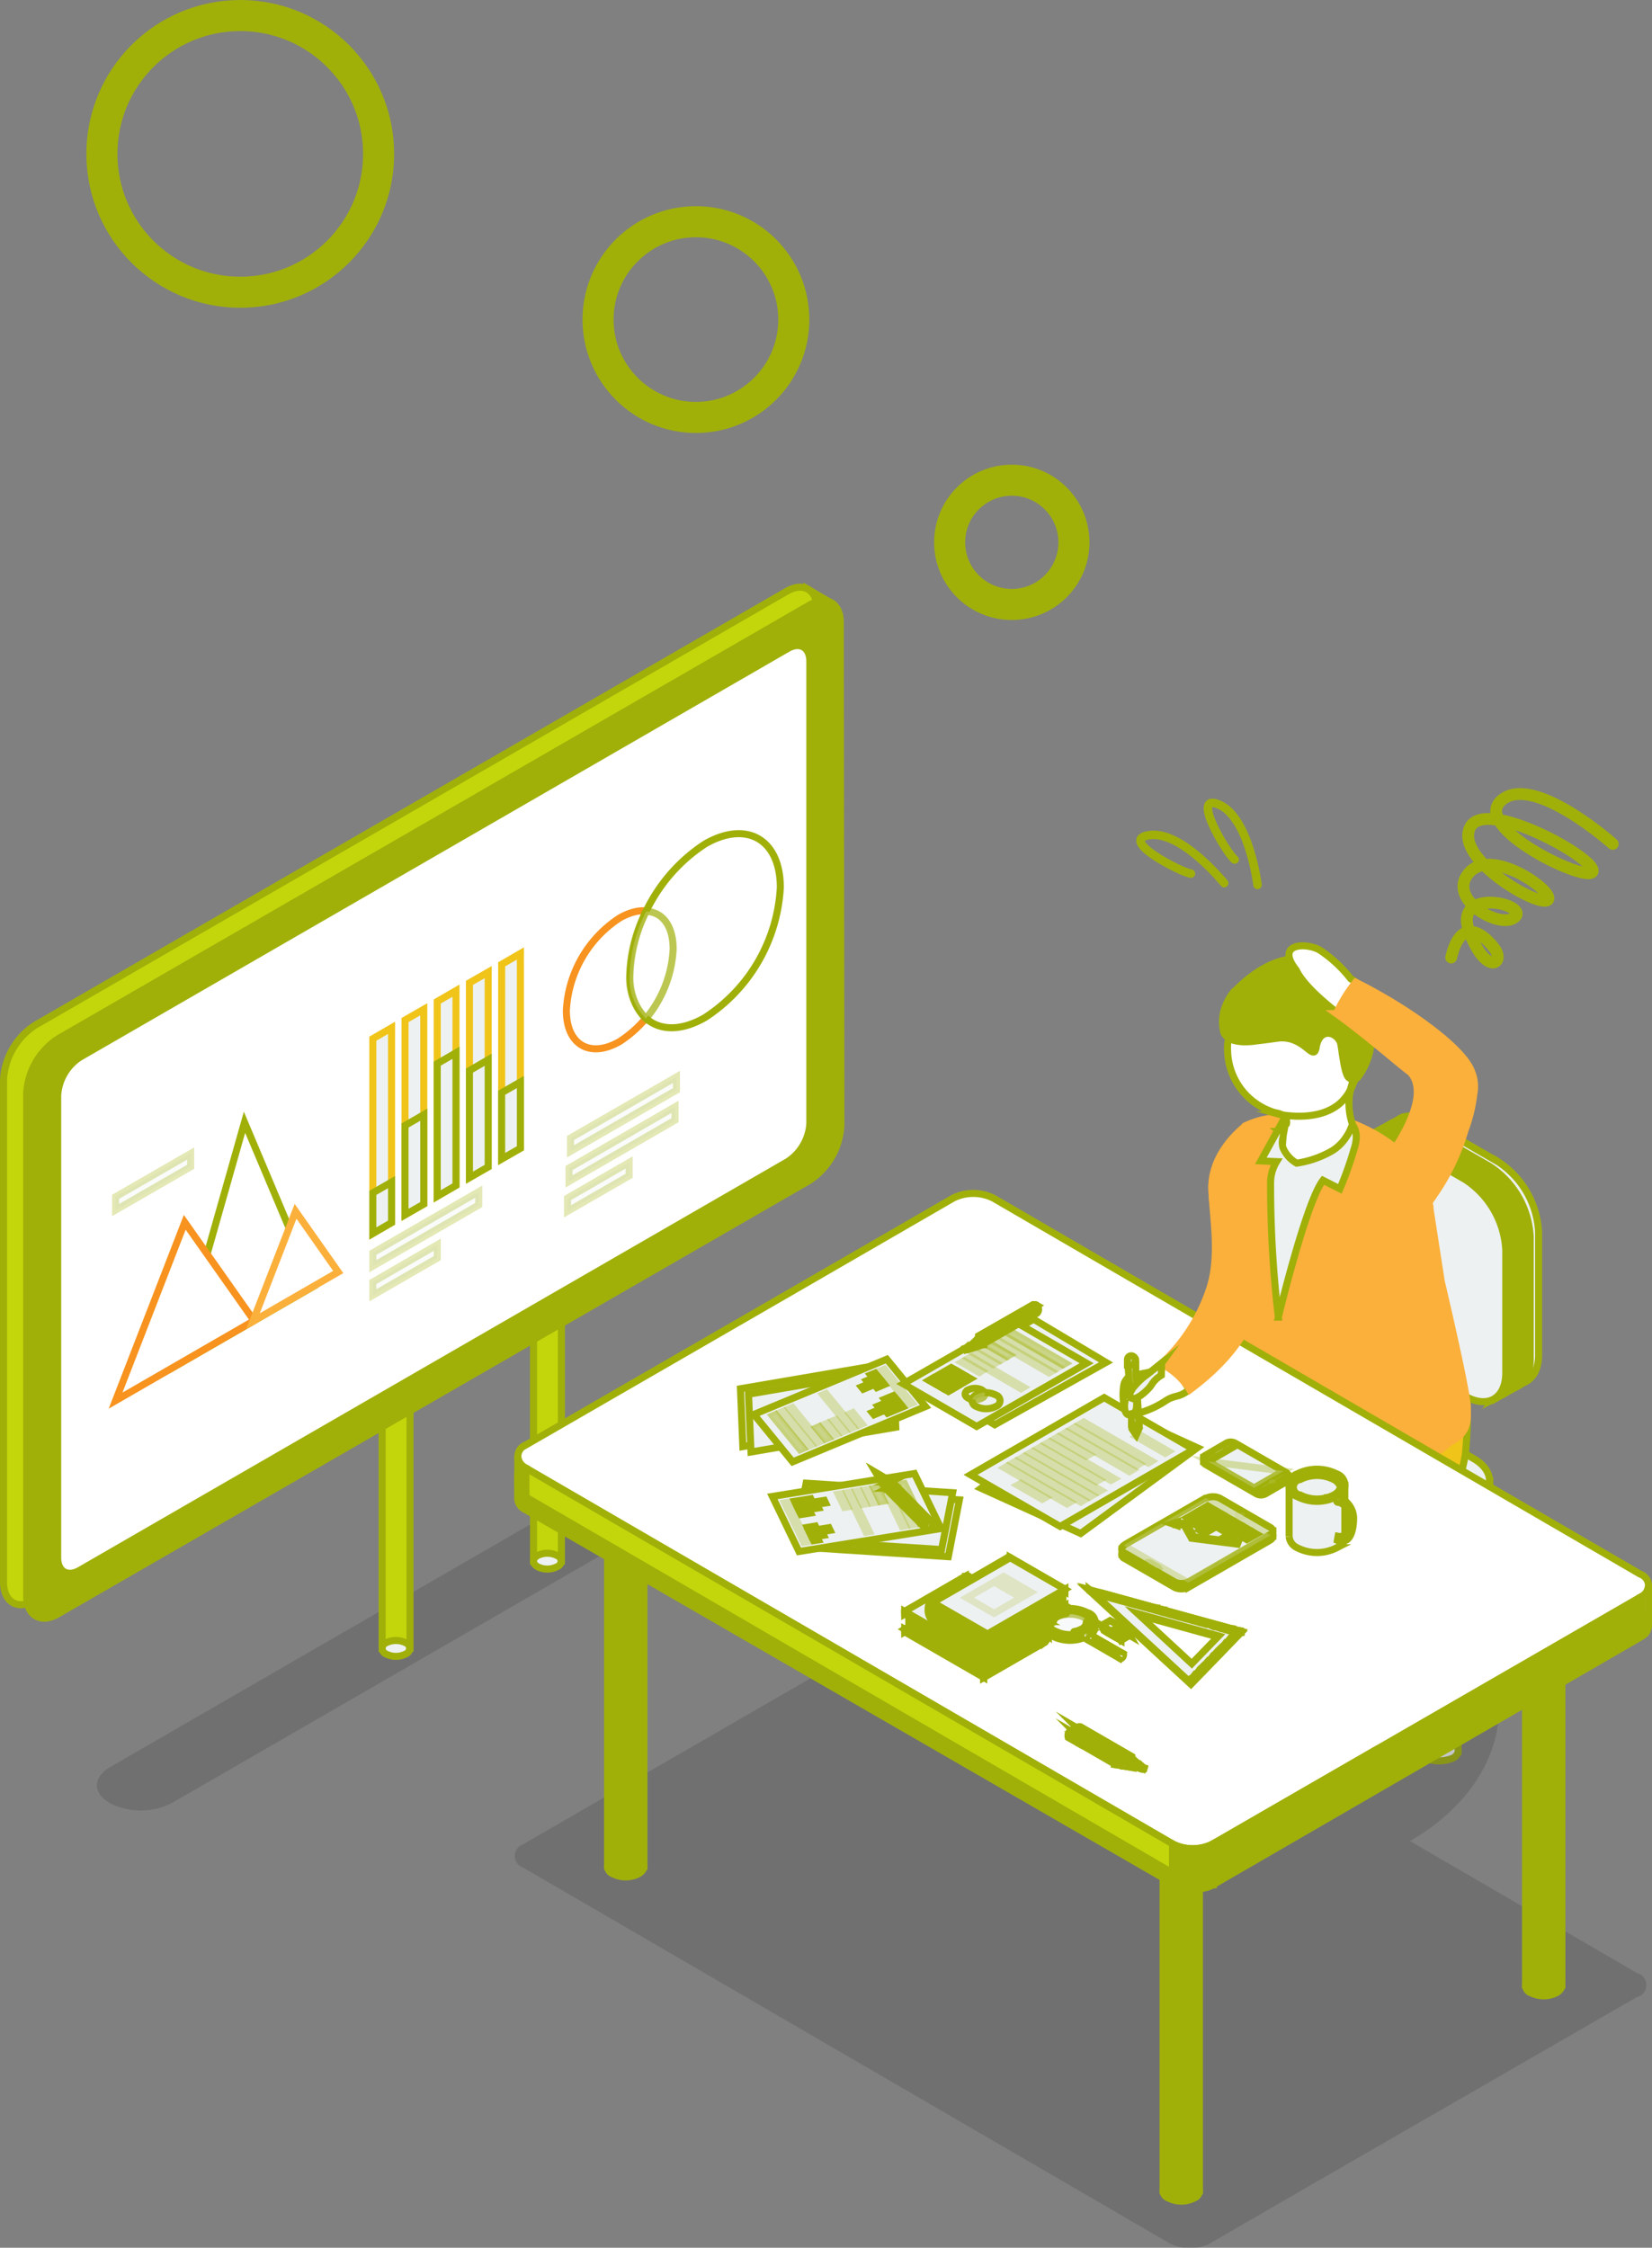 <svg xmlns="http://www.w3.org/2000/svg" viewBox="0 0 159.52 217.05"><rect x="0" y="0" width="159.52" height="217.05" fill="#808080" stroke="none"/><defs><style>.cls-1{fill:#414046;opacity:0.24;}.cls-14,.cls-15,.cls-16,.cls-17,.cls-19,.cls-2,.cls-6,.cls-7{fill:#edf1f2;}.cls-10,.cls-11,.cls-14,.cls-15,.cls-16,.cls-17,.cls-19,.cls-2,.cls-20,.cls-21,.cls-22,.cls-3,.cls-4,.cls-5,.cls-7{stroke:#a0b009;}.cls-10,.cls-11,.cls-12,.cls-14,.cls-15,.cls-16,.cls-17,.cls-19,.cls-2,.cls-20,.cls-21,.cls-22,.cls-3,.cls-4,.cls-5,.cls-6,.cls-7,.cls-8,.cls-9{stroke-miterlimit:10;}.cls-10,.cls-11,.cls-12,.cls-14,.cls-15,.cls-16,.cls-17,.cls-19,.cls-2,.cls-3,.cls-4,.cls-5,.cls-6,.cls-7,.cls-8,.cls-9{stroke-width:0.68px;}.cls-3{fill:#c3d60b;}.cls-4{fill:#a0b009;}.cls-10,.cls-5,.cls-8,.cls-9{fill:#fff;}.cls-6{stroke:#f0c419;}.cls-7{opacity:0.3;}.cls-8{stroke:#f7931e;}.cls-12,.cls-9{stroke:#fbb03b;}.cls-10,.cls-14{opacity:0.7;}.cls-11{fill:#f0c419;}.cls-12{fill:#fbb03b;}.cls-13{opacity:0.4;}.cls-15{opacity:0.34;}.cls-16{opacity:0.1;}.cls-17,.cls-18{opacity:0.2;}.cls-19{opacity:0.29;}.cls-20,.cls-21,.cls-22{fill:none;}.cls-20,.cls-21{stroke-linecap:round;}.cls-20{stroke-width:1.14px;}.cls-21{stroke-width:0.82px;}.cls-22{stroke-width:3px;}</style></defs><g id="レイヤー_2" data-name="レイヤー 2"><g id="ヘッダー"><path class="cls-1" d="M79.93,134.07a6.61,6.61,0,0,0-6,0L10.59,170.66c-1.64,1-1.64,2.49,0,3.45a6.61,6.61,0,0,0,6,0l63.37-36.59C81.58,136.57,81.58,135,79.93,134.07Z"/><polygon class="cls-2" points="78 56.9 80.1 58.13 78.29 59.24 78 56.9"/><rect class="cls-3" x="36.9" y="117.45" width="2.69" height="41.73"/><path class="cls-2" d="M39.17,158.63a.58.58,0,0,1,0,1.09,2.08,2.08,0,0,1-1.88,0,.58.58,0,0,1,0-1.09A2.14,2.14,0,0,1,39.17,158.63Z"/><rect class="cls-3" x="51.52" y="109.02" width="2.69" height="41.73"/><path class="cls-2" d="M53.79,150.21a.57.57,0,0,1,0,1.08,2.08,2.08,0,0,1-1.88,0c-.52-.3-.52-.79,0-1.08A2.08,2.08,0,0,1,53.79,150.21Z"/><path class="cls-3" d="M79,107.37a6.77,6.77,0,0,1-3,5.29L3.39,154.53c-1.68,1-3.05.17-3.05-1.77V104.28A6.74,6.74,0,0,1,3.39,99L75.91,57.13c1.68-1,3-.18,3,1.76Z"/><path class="cls-2" d="M76,107.16a4.73,4.73,0,0,1-2.14,3.7L5.47,150.33c-1.17.68-2.14.12-2.14-1.24v-44.6a4.77,4.77,0,0,1,2.14-3.7L73.83,61.33C75,60.65,76,61.2,76,62.56Z"/><path class="cls-4" d="M81.2,108.68A6.78,6.78,0,0,1,78.14,114L5.62,155.83c-1.67,1-3.05.18-3.05-1.76V105.59a6.77,6.77,0,0,1,3.05-5.29L78.14,58.44c1.68-1,3.06-.18,3,1.76Z"/><path class="cls-5" d="M78.2,108.47a4.74,4.74,0,0,1-2.14,3.7L7.7,151.63c-1.17.68-2.13.13-2.13-1.23V105.8a4.74,4.74,0,0,1,2.13-3.7L76.06,62.63c1.18-.68,2.14-.12,2.14,1.24Z"/><polygon class="cls-6" points="36 119.11 37.81 118.06 37.81 99.25 36 100.3 36 119.11"/><polygon class="cls-2" points="36 119.11 37.81 118.06 37.81 114.15 36 115.19 36 119.11"/><polygon class="cls-6" points="39.11 117.31 40.92 116.27 40.92 97.46 39.11 98.5 39.11 117.31"/><polygon class="cls-2" points="39.11 117.31 40.92 116.27 40.92 107.64 39.11 108.68 39.11 117.31"/><polygon class="cls-6" points="42.22 115.52 44.03 114.47 44.03 95.66 42.22 96.71 42.22 115.52"/><polygon class="cls-2" points="42.22 115.52 44.03 114.47 44.03 101.66 42.22 102.71 42.22 115.52"/><polygon class="cls-6" points="45.33 113.72 47.14 112.68 47.14 93.87 45.33 94.91 45.33 113.72"/><polygon class="cls-2" points="45.33 113.72 47.14 112.68 47.14 102.33 45.33 103.38 45.33 113.72"/><polygon class="cls-6" points="48.44 111.92 50.25 110.88 50.25 92.07 48.44 93.12 48.44 111.92"/><polygon class="cls-2" points="48.44 111.92 50.25 110.88 50.25 104.48 48.44 105.52 48.44 111.92"/><polygon class="cls-7" points="46.23 116.36 36 122.27 36 120.98 46.23 115.07 46.23 116.36"/><polygon class="cls-7" points="42.22 121.49 36 125.08 36 123.8 42.22 120.2 42.22 121.49"/><polygon class="cls-7" points="18.41 112.67 11.16 116.85 11.16 115.57 18.41 111.39 18.41 112.67"/><polygon class="cls-5" points="16.93 131.92 23.61 108.37 30.29 124.21 16.93 131.92"/><polygon class="cls-8" points="11.16 135.25 17.84 118.03 24.53 127.53 11.16 135.25"/><polygon class="cls-9" points="24.42 127.59 28.54 116.97 32.66 122.83 24.42 127.59"/><polygon class="cls-7" points="65.32 105.27 55.09 111.18 55.09 109.89 65.32 103.99 65.32 105.27"/><polygon class="cls-7" points="65.18 108.17 54.95 114.08 54.95 112.79 65.18 106.88 65.18 108.17"/><polygon class="cls-7" points="60.75 113.54 54.8 116.97 54.8 115.69 60.75 112.25 60.75 113.54"/><path class="cls-8" d="M65,91.65a11.38,11.38,0,0,1-5.16,8.92c-2.85,1.65-5.16.32-5.15-3a11.35,11.35,0,0,1,5.15-8.93C62.72,87,65,88.36,65,91.65Z"/><path class="cls-5" d="M75.35,85.69a16,16,0,0,1-7.26,12.56c-4,2.32-7.25.44-7.25-4.18a16.05,16.05,0,0,1,7.25-12.58C72.1,79.18,75.35,81.06,75.35,85.69Z"/><path class="cls-10" d="M65,91.65a11.33,11.33,0,0,1-2.63,6.71,5.55,5.55,0,0,1-1.56-4.29A14.15,14.15,0,0,1,62.4,88C64,88.08,65,89.42,65,91.65Z"/><rect class="cls-2" x="137.26" y="130.69" width="3.06" height="11.15"/><path class="cls-2" d="M139.9,141.22a.67.67,0,0,1,0,1.26,2.46,2.46,0,0,1-2.18,0c-.61-.35-.61-.92,0-1.26A2.39,2.39,0,0,1,139.9,141.22Z"/><polygon class="cls-2" points="113.85 161.87 115.07 162.52 115.82 161.53 114.06 160.41 113.85 161.87"/><path class="cls-2" d="M116.39,159.16a3.29,3.29,0,0,1-1.5,2.59c-.83.48-1.5.09-1.5-.86a3.31,3.31,0,0,1,1.5-2.6C115.72,157.81,116.39,158.2,116.39,159.16Z"/><polygon class="cls-2" points="116.01 158.22 117.06 158.78 116.06 159.5 116.01 158.22"/><path class="cls-2" d="M117.57,159.78a3.34,3.34,0,0,1-1.5,2.6c-.83.48-1.5.09-1.5-.87a3.34,3.34,0,0,1,1.49-2.6C116.89,158.44,117.57,158.82,117.57,159.78Z"/><polygon class="cls-2" points="133.16 161.76 131.95 162.41 131.2 161.42 132.96 160.3 133.16 161.76"/><path class="cls-2" d="M130.63,159.05a3.31,3.31,0,0,0,1.5,2.6c.82.48,1.5.09,1.5-.87a3.34,3.34,0,0,0-1.5-2.6C131.3,157.71,130.63,158.09,130.63,159.05Z"/><polygon class="cls-2" points="131.01 158.12 129.96 158.67 130.95 159.39 131.01 158.12"/><path class="cls-2" d="M129.45,159.67a3.31,3.31,0,0,0,1.5,2.6c.83.48,1.5.09,1.5-.87a3.31,3.31,0,0,0-1.5-2.59C130.12,158.33,129.45,158.72,129.45,159.67Z"/><polygon class="cls-2" points="123.15 161.58 121.85 162.27 121.06 161.21 122.94 160.02 123.15 161.58"/><path class="cls-2" d="M120.44,158.68a3.56,3.56,0,0,0,1.6,2.78c.89.51,1.61.09,1.61-.93a3.53,3.53,0,0,0-1.61-2.77C121.16,157.24,120.44,157.66,120.44,158.68Z"/><polygon class="cls-2" points="120.85 157.68 119.72 158.28 120.79 159.04 120.85 157.68"/><path class="cls-2" d="M119.19,159.35a3.54,3.54,0,0,0,1.6,2.77c.89.51,1.6.1,1.6-.92a3.54,3.54,0,0,0-1.6-2.78C119.91,157.91,119.19,158.32,119.19,159.35Z"/><polygon class="cls-2" points="136.84 161.58 138.15 162.27 138.94 161.21 137.06 160.02 136.84 161.58"/><path class="cls-2" d="M139.56,158.68a3.55,3.55,0,0,1-1.61,2.78c-.88.51-1.6.09-1.6-.93a3.54,3.54,0,0,1,1.6-2.77C138.84,157.24,139.56,157.66,139.56,158.68Z"/><polygon class="cls-2" points="139.15 157.68 140.27 158.28 139.21 159.04 139.15 157.68"/><path class="cls-2" d="M140.81,159.35a3.54,3.54,0,0,1-1.6,2.77c-.89.51-1.6.1-1.61-.92a3.55,3.55,0,0,1,1.61-2.78C140.09,157.91,140.81,158.32,140.81,159.35Z"/><rect class="cls-2" x="140.39" y="167.63" width="0.41" height="1.5"/><rect class="cls-2" x="119.19" y="167.63" width="0.74" height="1.38"/><rect class="cls-2" x="139.98" y="157.2" width="0.82" height="1.27"/><rect class="cls-2" x="119.19" y="157.34" width="0.94" height="1.13"/><path class="cls-2" d="M140.32,157.84c.77.44.61,1.27-.36,1.83l-17.12,9.88a3.56,3.56,0,0,1-3.17.21c-.77-.44-.6-1.27.37-1.83l17.12-9.88A3.54,3.54,0,0,1,140.32,157.84Z"/><path class="cls-2" d="M140.32,169.76a3.54,3.54,0,0,1-3.16-.21L120,159.67c-1-.56-1.14-1.39-.37-1.83a3.56,3.56,0,0,1,3.17.21L140,167.93C140.93,168.49,141.09,169.32,140.32,169.76Z"/><path class="cls-2" d="M140.32,156.48c.77.45.61,1.27-.36,1.83l-17.12,9.89a3.58,3.58,0,0,1-3.17.2c-.77-.44-.6-1.26.37-1.82l17.12-9.89A3.57,3.57,0,0,1,140.32,156.48Z"/><path class="cls-2" d="M140.32,168.4a3.56,3.56,0,0,1-3.16-.2L120,158.31c-1-.56-1.14-1.38-.37-1.83a3.59,3.59,0,0,1,3.17.21L140,166.58C140.93,167.14,141.09,168,140.32,168.4Z"/><rect class="cls-2" x="127.93" y="148.64" width="3.8" height="13.86"/><path class="cls-2" d="M131.2,161.72a.82.82,0,0,1,0,1.56,3,3,0,0,1-2.71,0,.82.82,0,0,1,0-1.56A3,3,0,0,1,131.2,161.72Z"/><rect class="cls-2" x="141.65" y="144.06" width="2.2" height="2.92"/><rect class="cls-2" x="115.72" y="144.06" width="1.89" height="2.92"/><path class="cls-2" d="M142.33,145.1c2,1.17,2,3.09,0,4.26l-8.86,5.11a8.11,8.11,0,0,1-7.37,0l-8.86-5.11c-2-1.17-2-3.09,0-4.26l8.85-5.11a8.2,8.2,0,0,1,7.38,0Z"/><path class="cls-2" d="M142.33,141.93c2,1.17,2,3.09,0,4.26l-8.86,5.11a8.18,8.18,0,0,1-7.37,0l-8.86-5.11c-2-1.17-2-3.09,0-4.26l8.85-5.11a8.2,8.2,0,0,1,7.38,0Z"/><rect class="cls-2" x="141.65" y="143" width="2.2" height="2.92"/><rect class="cls-2" x="115.72" y="143" width="1.89" height="2.92"/><path class="cls-2" d="M142.33,144c2,1.17,2,3.09,0,4.26l-8.86,5.11a8.18,8.18,0,0,1-7.37,0l-8.86-5.11c-2-1.17-2-3.09,0-4.26l8.85-5.11a8.2,8.2,0,0,1,7.38,0Z"/><path class="cls-2" d="M142.33,140.87c2,1.17,2,3.08,0,4.26l-8.86,5.11a8.18,8.18,0,0,1-7.37,0l-8.86-5.11c-2-1.18-2-3.09,0-4.26l8.85-5.12a8.2,8.2,0,0,1,7.38,0Z"/><polygon class="cls-2" points="145.16 134.63 147.31 133.42 146.84 132.22 145.16 134.63"/><path class="cls-2" d="M132.94,109.28l2.43-1.36,2.4,2.14Z"/><path class="cls-2" d="M148.57,130.83c0,2.49-1.76,3.51-3.92,2.27l-6.73-3.89a8.71,8.71,0,0,1-3.92-6.79V110.55c0-2.49,1.77-3.5,3.92-2.26l6.73,3.89a8.66,8.66,0,0,1,3.92,6.78Z"/><path class="cls-2" d="M146.35,132.09c0,2.48-1.76,3.5-3.91,2.26l-6.74-3.89a8.69,8.69,0,0,1-3.91-6.78V111.8c0-2.48,1.76-3.5,3.91-2.26l6.74,3.89a8.68,8.68,0,0,1,3.91,6.78Z"/><polygon class="cls-2" points="144.21 135.1 146.53 133.86 145.89 132.69 144.21 135.1"/><path class="cls-2" d="M132,109.75l2.46-1.32,2.38,2.1Z"/><path class="cls-4" d="M147.76,131.29c0,2.49-1.76,3.51-3.92,2.27l-6.73-3.89a8.71,8.71,0,0,1-3.92-6.79V111c0-2.49,1.77-3.5,3.92-2.26l6.73,3.89a8.66,8.66,0,0,1,3.92,6.78Z"/><path class="cls-2" d="M145.4,132.56c0,2.49-1.76,3.5-3.92,2.26l-6.73-3.89a8.69,8.69,0,0,1-3.92-6.78V112.28c0-2.49,1.77-3.51,3.92-2.27l6.73,3.89a8.68,8.68,0,0,1,3.92,6.78Z"/><path class="cls-2" d="M104.78,152c-.84.16-.34-.12-.45,1.92a3.87,3.87,0,0,1-1.11,2c-.48.57-2.67,2.39-2.67,2.39s-1.48,2,1.18,1.86,4.72-.86,6.43-3.52a6.77,6.77,0,0,0,.11-4A5,5,0,0,0,104.78,152Z"/><path class="cls-2" d="M113.26,157c-.73.23-.74.67-.93,3a6.49,6.49,0,0,1-1,1.51c-.56.63-3.15,2.68-3.15,2.68s-1.76,2.28,1.32,2.17,5.36-.86,7.52-3.54a8.89,8.89,0,0,0,.24-4.92A5.73,5.73,0,0,0,113.26,157Z"/><path class="cls-2" d="M137.46,135.4c-.2.07,2.16,3.44,1.95,3.5-7,1.76-20.75,7.8-20.75,7.8a6.06,6.06,0,0,0-1.86,2.22s-2.4,13-2.82,15c-.2,1.28-2.7,1.44-2.7,1.44s-2-.24-2-1.54c-.11-2.39,1.34-17.67,1.34-17.67a10.09,10.09,0,0,1,3.55-6.28s7.76-6.46,14.23-9.09c4-1.6,7.45-1.2,8.37,1.35A6.7,6.7,0,0,0,137.46,135.4Z"/><path class="cls-11" d="M141.49,140.48a13.47,13.47,0,0,1-.35,1.57,9,9,0,0,1-4.37,5.72,88.69,88.69,0,0,1-8.34,4.42A3.18,3.18,0,0,0,126,154.8s-2,11.91-2.4,13.89c0,1.47-2.73,1.72-2.73,1.72s-2.64.17-2.74-2.22,1.57-16.37,1.57-16.37a6.88,6.88,0,0,1,.5-2.12,10,10,0,0,1,3.62-4.19s8.34-7,15.34-8.81c.21,0,.42,2,.61,1.92.95-.3,1.55-2,1.92-2.42A36.34,36.34,0,0,1,141.49,140.48Z"/><path class="cls-12" d="M139.17,123.74s2.51,10.61,2.52,12.18c0,1.06.22,2.41-1.68,3.34a15.1,15.1,0,0,1-3.82,2.43c-6.45,1.8-8,0-10.64-.84-2-.9-4.69-3.36-4.87-5.45-1.08-4.24-1.64-15.82-1.59-16.76a11.79,11.79,0,0,0-1.3-.84c-.77-.34-.77-3.1-.77-3.1,0-.3-.19-3.14,3.26-6a8.52,8.52,0,0,1,5.14-.67c3.12,1,3.93,0,3.93,0,3.75,1.19,6.89,3.42,7.88,6.06,1,2.39.85,2.61.85,2.61Z"/><path class="cls-5" d="M118.54,101.49a6.4,6.4,0,0,0,4.38,5.89,2.83,2.83,0,0,0,.44.11,2,2,0,0,1,.25.08h0a.73.73,0,0,1,.47,1v0l0,.09c-.24.71-.44.63-.48.6h0a.08.08,0,0,0,0,0,1.52,1.52,0,0,0-.16.32v0c-.18.92-.49,3.11,1.47,3.91a4.65,4.65,0,0,0,2.68-.32l.14-.06c1.58-.72,2.7-2.1,2.71-3a8,8,0,0,0,0-1.12,2.16,2.16,0,0,0-.1-.56c-.06-.33-.17-.68-.27-1h0a2.75,2.75,0,0,1,0-.41s0,0,0-.07a5.74,5.74,0,0,1,.34-1.68c0-.07,0-.13.07-.2s.08-.17.11-.25a3,3,0,0,1,.16-.36.93.93,0,0,1,.05-.1.36.36,0,0,1,0-.09.3.3,0,0,1,0-.08h0a.59.59,0,0,1,0-.08,3.57,3.57,0,0,0,.48-1.56c-.16-1.79-2.62-11.8-10.07-5.35,0,0-.06,0-.06,0a5.07,5.07,0,0,0-2.59,3.48A4.51,4.51,0,0,0,118.54,101.49Z"/><path class="cls-4" d="M132.33,99c-.12-.63-.17-1-.27-1.33-1.17-3.63-6.63-8.56-13.07-1.7a5.09,5.09,0,0,0-.75,1.47h0a4,4,0,0,0-.07,2.22,1.05,1.05,0,0,0,.2.34c.47.58,1.65.71,2.91.52,0,0,1-.11,2.15-.28h0c2.61-.27,3.45,2.51,3.68.78.42-2,2.19-1.23,2.37-.15s.38,3.12.86,3.25h0l.08.06h0l.09,0,.12,0a1,1,0,0,0,.24,0,.77.77,0,0,0,.24-.14A6.51,6.51,0,0,0,132.33,99Z"/><path class="cls-5" d="M130.36,109a.72.72,0,0,0,.33-.18,6.16,6.16,0,0,1-.05-4.4.93.93,0,0,1,.05-.1l0,0,0,0a.74.74,0,0,1,0,.14h0c0,.14-.08.26-.13.39s-.07.16-.11.25a4.19,4.19,0,0,1-1.19,1.55h0c-2.09,1.68-5.36,1-5.55,1a.73.73,0,0,1,.47,1v0"/><path class="cls-1" d="M158.08,190.53l-21.93-12.75c5.23-3,8.62-7.7,8.62-13,0-9-9.6-16.28-21.45-16.28-9,0-16.79,4.26-19.93,10.28l-7.76-4.5a4.3,4.3,0,0,0-3.89,0l-14.23,8.22h0l-27,15.59a1.19,1.19,0,0,0,0,2.25l62.44,36.29a4.3,4.3,0,0,0,3.89,0l10-5.79h0l31.23-18A1.19,1.19,0,0,0,158.08,190.53Z"/><path class="cls-4" d="M61.66,138.33c.69.39.69,1,0,1.43a2.77,2.77,0,0,1-2.48,0,.76.76,0,0,1,0-1.43A2.71,2.71,0,0,1,61.66,138.33Z"/><path class="cls-4" d="M61.66,179.51c.69.4.69,1,0,1.43a2.71,2.71,0,0,1-2.48,0,.76.76,0,0,1,0-1.43A2.71,2.71,0,0,1,61.66,179.51Z"/><rect class="cls-4" x="58.67" y="139.04" width="3.51" height="41.18"/><path class="cls-4" d="M115.31,169.64a.76.76,0,0,1,0,1.43,2.77,2.77,0,0,1-2.48,0c-.69-.4-.69-1,0-1.43A2.71,2.71,0,0,1,115.31,169.64Z"/><path class="cls-4" d="M115.31,210.82a.76.76,0,0,1,0,1.43,2.71,2.71,0,0,1-2.48,0,.75.75,0,0,1,0-1.43A2.71,2.71,0,0,1,115.31,210.82Z"/><rect class="cls-4" x="112.31" y="170.35" width="3.51" height="41.18"/><path class="cls-4" d="M150.3,191c.69.39.69,1,0,1.43a2.77,2.77,0,0,1-2.48,0,.76.76,0,0,1,0-1.43A2.71,2.71,0,0,1,150.3,191Z"/><rect class="cls-4" x="147.31" y="150.5" width="3.51" height="41.18"/><path class="cls-4" d="M159.18,157a1.22,1.22,0,0,1-.52.94l-.29.17L117.12,182a3,3,0,0,1-.52.23l-1.35-.78,1.87-1.08,41.25-23.82.81-.47Z"/><path class="cls-4" d="M115.25,181.4l-1.34.77a4.12,4.12,0,0,1-.64-.28h0L50.79,145.81l-.18-.1a1.27,1.27,0,0,1-.62-1v-1.51l.79,1,62.46,36.06Z"/><path class="cls-4" d="M117.12,182a3,3,0,0,1-.52.23,4.49,4.49,0,0,1-2.69,0,4.12,4.12,0,0,1-.64-.28h0l0-1.64,0-1.1a4.3,4.3,0,0,0,3.89,0V182Z"/><path class="cls-5" d="M158.37,152,95.93,115.7a4.38,4.38,0,0,0-3.9,0L77.8,123.93h0l-27,15.59a1.2,1.2,0,0,0,0,2.26l62.44,36.28a4.3,4.3,0,0,0,3.89,0l10-5.78h0l31.22-18A1.2,1.2,0,0,0,158.37,152Z"/><path class="cls-4" d="M50,140.65c0,.93,0,1.87,0,2.8a1.37,1.37,0,0,0,.8,1.12v-2.8A1.4,1.4,0,0,1,50,140.65Z"/><path class="cls-2" d="M159.18,155.92c0-.94,0-1.87,0-2.8a1.37,1.37,0,0,1-.81,1.13v2.8A1.37,1.37,0,0,0,159.18,155.92Z"/><polygon class="cls-3" points="50.78 141.77 50.79 144.57 113.23 180.86 113.22 178.05 50.78 141.77"/><polygon class="cls-4" points="158.54 156.96 158.53 154.15 132.82 169 132.81 168.99 117.11 178.05 117.12 180.86 129.24 173.86 129.25 173.87 158.54 156.96"/><path class="cls-4" d="M113.22,178.05v2.81a4.3,4.3,0,0,0,3.89,0v-2.81A4.3,4.3,0,0,1,113.22,178.05Z"/><polygon class="cls-2" points="105.22 153.51 105.23 153.63 105.39 153.73 105.46 153.7 105.22 153.51"/><rect class="cls-2" x="119.68" y="157.54" width="0.15" height="0.12" transform="translate(-19.14 16.58) rotate(-7.33)"/><path class="cls-2" d="M115,162.64l4.84-5-14.6-4Zm2.68-4.55-2.6,2.68-5.24-4.84Z"/><path class="cls-2" d="M115,162.52l4.85-5-14.6-4Zm2.68-4.55-2.6,2.68-5.23-4.84Z"/><polygon class="cls-2" points="114.98 162.14 115.27 162.22 115.22 162.27 114.94 162.19 114.98 162.14"/><polygon class="cls-2" points="115.3 161.95 115.48 162 115.44 162.05 115.25 161.99 115.3 161.95"/><polygon class="cls-2" points="115.41 161.7 115.7 161.78 115.65 161.82 115.37 161.75 115.41 161.7"/><polygon class="cls-2" points="115.41 161.7 115.7 161.78 115.65 161.82 115.37 161.75 115.41 161.7"/><polygon class="cls-2" points="115.72 161.51 115.91 161.56 115.87 161.61 115.68 161.55 115.72 161.51"/><polygon class="cls-2" points="115.84 161.26 116.12 161.34 116.08 161.39 115.8 161.31 115.84 161.26"/><polygon class="cls-2" points="115.84 161.26 116.12 161.34 116.08 161.39 115.8 161.31 115.84 161.26"/><polygon class="cls-2" points="116.15 161.07 116.34 161.12 116.29 161.16 116.11 161.11 116.15 161.07"/><polygon class="cls-2" points="116.27 160.82 116.55 160.9 116.51 160.94 116.22 160.87 116.27 160.82"/><polygon class="cls-2" points="116.27 160.82 116.55 160.9 116.51 160.94 116.22 160.87 116.27 160.82"/><polygon class="cls-2" points="116.58 160.63 116.77 160.68 116.72 160.72 116.53 160.67 116.58 160.63"/><polygon class="cls-2" points="116.69 160.38 116.98 160.46 116.94 160.5 116.65 160.43 116.69 160.38"/><polygon class="cls-2" points="116.69 160.38 116.98 160.46 116.94 160.5 116.65 160.43 116.69 160.38"/><polygon class="cls-2" points="117.01 160.19 117.19 160.24 117.15 160.28 116.96 160.23 117.01 160.19"/><polygon class="cls-2" points="117.12 159.94 117.41 160.02 117.36 160.06 117.08 159.99 117.12 159.94"/><polygon class="cls-2" points="117.12 159.94 117.41 160.02 117.36 160.06 117.08 159.99 117.12 159.94"/><polygon class="cls-2" points="117.43 159.75 117.62 159.8 117.58 159.84 117.39 159.79 117.43 159.75"/><polygon class="cls-2" points="117.55 159.5 117.83 159.58 117.79 159.63 117.5 159.55 117.55 159.5"/><polygon class="cls-2" points="117.55 159.5 117.83 159.58 117.79 159.63 117.5 159.55 117.55 159.5"/><polygon class="cls-2" points="117.86 159.31 118.05 159.36 118 159.41 117.82 159.35 117.86 159.31"/><polygon class="cls-2" points="117.98 159.06 118.26 159.14 118.22 159.19 117.93 159.11 117.98 159.06"/><polygon class="cls-2" points="117.98 159.06 118.26 159.14 118.22 159.19 117.93 159.11 117.98 159.06"/><polygon class="cls-2" points="118.29 158.87 118.47 158.92 118.43 158.97 118.24 158.91 118.29 158.87"/><polygon class="cls-2" points="118.4 158.62 118.69 158.7 118.64 158.75 118.36 158.67 118.4 158.62"/><polygon class="cls-2" points="118.4 158.62 118.69 158.7 118.64 158.75 118.36 158.67 118.4 158.62"/><polygon class="cls-2" points="118.72 158.43 118.9 158.48 118.86 158.53 118.67 158.47 118.72 158.43"/><polygon class="cls-2" points="118.83 158.18 119.12 158.26 119.07 158.31 118.79 158.23 118.83 158.18"/><polygon class="cls-2" points="118.83 158.18 119.12 158.26 119.07 158.31 118.79 158.23 118.83 158.18"/><polygon class="cls-2" points="119.14 157.99 119.33 158.04 119.29 158.09 119.1 158.03 119.14 157.99"/><polygon class="cls-2" points="119.26 157.74 119.54 157.82 119.5 157.87 119.21 157.79 119.26 157.74"/><polygon class="cls-2" points="119.13 157.58 119.31 157.4 119.38 157.41 119.2 157.6 119.13 157.58"/><polygon class="cls-2" points="118.85 157.42 118.96 157.3 119.04 157.32 118.92 157.44 118.85 157.42"/><polygon class="cls-2" points="118.44 157.39 118.62 157.2 118.69 157.22 118.51 157.41 118.44 157.39"/><polygon class="cls-2" points="118.44 157.39 118.62 157.21 118.69 157.22 118.51 157.41 118.44 157.39"/><polygon class="cls-2" points="118.16 157.23 118.27 157.11 118.34 157.13 118.23 157.25 118.16 157.23"/><polygon class="cls-2" points="117.75 157.19 117.93 157.01 118 157.03 117.82 157.22 117.75 157.19"/><polygon class="cls-2" points="117.75 157.2 117.93 157.01 118 157.03 117.82 157.22 117.75 157.2"/><polygon class="cls-2" points="117.47 157.04 117.58 156.92 117.65 156.94 117.54 157.06 117.47 157.04"/><polygon class="cls-2" points="117.06 157 117.24 156.82 117.31 156.84 117.13 157.03 117.06 157"/><polygon class="cls-2" points="117.06 157 117.24 156.82 117.31 156.84 117.13 157.03 117.06 157"/><polygon class="cls-2" points="116.78 156.85 116.89 156.73 116.96 156.75 116.85 156.87 116.78 156.85"/><polygon class="cls-2" points="116.37 156.81 116.55 156.63 116.62 156.65 116.44 156.83 116.37 156.81"/><polygon class="cls-2" points="116.37 156.81 116.55 156.63 116.62 156.65 116.44 156.83 116.37 156.81"/><polygon class="cls-2" points="116.08 156.66 116.2 156.54 116.27 156.56 116.16 156.68 116.08 156.66"/><polygon class="cls-2" points="115.68 156.62 115.85 156.44 115.92 156.46 115.75 156.64 115.68 156.62"/><polygon class="cls-2" points="115.68 156.62 115.85 156.44 115.92 156.46 115.75 156.64 115.68 156.62"/><polygon class="cls-2" points="115.39 156.47 115.51 156.35 115.58 156.37 115.46 156.49 115.39 156.47"/><polygon class="cls-2" points="114.99 156.43 115.16 156.25 115.23 156.27 115.06 156.45 114.99 156.43"/><polygon class="cls-2" points="114.99 156.43 115.16 156.25 115.23 156.27 115.06 156.45 114.99 156.43"/><polygon class="cls-2" points="114.7 156.28 114.82 156.16 114.89 156.18 114.77 156.3 114.7 156.28"/><polygon class="cls-2" points="114.29 156.24 114.47 156.06 114.54 156.08 114.37 156.26 114.29 156.24"/><polygon class="cls-2" points="114.3 156.24 114.47 156.06 114.54 156.08 114.37 156.26 114.3 156.24"/><polygon class="cls-2" points="114.01 156.09 114.13 155.97 114.2 155.99 114.08 156.1 114.01 156.09"/><polygon class="cls-2" points="113.6 156.05 113.78 155.87 113.85 155.89 113.67 156.07 113.6 156.05"/><polygon class="cls-2" points="113.6 156.05 113.78 155.87 113.85 155.89 113.67 156.07 113.6 156.05"/><polygon class="cls-2" points="113.32 155.9 113.43 155.78 113.5 155.8 113.39 155.91 113.32 155.9"/><polygon class="cls-2" points="112.91 155.86 113.09 155.68 113.16 155.7 112.98 155.88 112.91 155.86"/><polygon class="cls-2" points="112.91 155.86 113.09 155.68 113.16 155.7 112.98 155.88 112.91 155.86"/><polygon class="cls-2" points="112.63 155.71 112.74 155.59 112.81 155.61 112.7 155.72 112.63 155.71"/><polygon class="cls-2" points="112.22 155.67 112.4 155.49 112.47 155.51 112.29 155.69 112.22 155.67"/><polygon class="cls-2" points="112.22 155.67 112.4 155.49 112.47 155.51 112.29 155.69 112.22 155.67"/><polygon class="cls-2" points="111.94 155.51 112.05 155.4 112.12 155.41 112.01 155.53 111.94 155.51"/><polygon class="cls-2" points="111.53 155.48 111.7 155.3 111.78 155.32 111.6 155.5 111.53 155.48"/><polygon class="cls-2" points="111.53 155.48 111.71 155.3 111.78 155.32 111.6 155.5 111.53 155.48"/><polygon class="cls-2" points="111.24 155.32 111.36 155.21 111.43 155.22 111.32 155.34 111.24 155.32"/><polygon class="cls-2" points="110.84 155.29 111.01 155.11 111.08 155.13 110.91 155.31 110.84 155.29"/><polygon class="cls-2" points="110.84 155.29 111.01 155.11 111.08 155.13 110.91 155.31 110.84 155.29"/><polygon class="cls-2" points="110.55 155.13 110.67 155.01 110.74 155.03 110.62 155.15 110.55 155.13"/><polygon class="cls-2" points="110.15 155.1 110.32 154.92 110.39 154.94 110.22 155.12 110.15 155.1"/><polygon class="cls-2" points="110.15 155.1 110.32 154.92 110.39 154.94 110.22 155.12 110.15 155.1"/><polygon class="cls-2" points="109.86 154.94 109.98 154.82 110.05 154.84 109.93 154.96 109.86 154.94"/><polygon class="cls-2" points="109.45 154.91 109.63 154.73 109.7 154.75 109.53 154.93 109.45 154.91"/><polygon class="cls-2" points="109.45 154.91 109.63 154.73 109.7 154.75 109.53 154.93 109.45 154.91"/><polygon class="cls-2" points="109.17 154.75 109.29 154.63 109.36 154.65 109.24 154.77 109.17 154.75"/><polygon class="cls-2" points="108.76 154.72 108.94 154.54 109.01 154.56 108.83 154.74 108.76 154.72"/><polygon class="cls-2" points="108.76 154.72 108.94 154.54 109.01 154.56 108.83 154.74 108.76 154.72"/><polygon class="cls-2" points="108.48 154.56 108.59 154.44 108.67 154.46 108.55 154.58 108.48 154.56"/><polygon class="cls-2" points="108.07 154.53 108.25 154.35 108.32 154.37 108.14 154.55 108.07 154.53"/><polygon class="cls-2" points="108.07 154.53 108.25 154.35 108.32 154.37 108.14 154.55 108.07 154.53"/><polygon class="cls-2" points="107.79 154.37 107.9 154.25 107.97 154.27 107.86 154.39 107.79 154.37"/><polygon class="cls-2" points="107.38 154.34 107.56 154.16 107.63 154.18 107.45 154.36 107.38 154.34"/><polygon class="cls-2" points="107.38 154.34 107.56 154.16 107.63 154.18 107.45 154.36 107.38 154.34"/><polygon class="cls-2" points="107.1 154.18 107.21 154.06 107.28 154.08 107.17 154.2 107.1 154.18"/><polygon class="cls-2" points="106.69 154.15 106.87 153.97 106.94 153.99 106.76 154.17 106.69 154.15"/><polygon class="cls-2" points="106.69 154.15 106.87 153.97 106.94 153.99 106.76 154.17 106.69 154.15"/><polygon class="cls-2" points="106.41 153.99 106.52 153.87 106.59 153.89 106.48 154.01 106.41 153.99"/><polygon class="cls-2" points="106 153.96 106.17 153.78 106.25 153.8 106.07 153.98 106 153.96"/><polygon class="cls-2" points="91.57 150.32 77.41 149.4 78.48 143.91 92.64 144.83 91.57 150.32"/><polygon class="cls-2" points="90.92 149.63 76.77 148.71 77.84 143.22 91.99 144.14 90.92 149.63"/><polygon class="cls-2" points="90.87 147.6 77.15 149.82 74.58 144.5 88.3 142.29 90.87 147.6"/><polygon class="cls-7" points="88.84 147.11 87 143.31 87.33 143.26 89.16 147.06 88.84 147.11"/><polygon class="cls-7" points="87.97 147.25 86.14 143.45 86.46 143.4 88.3 147.2 87.97 147.25"/><polygon class="cls-7" points="87.11 147.4 85.27 143.59 85.59 143.54 87.43 147.34 87.11 147.4"/><polygon class="cls-7" points="77.61 148.93 75.77 145.12 76.09 145.07 77.93 148.88 77.61 148.93"/><polygon class="cls-7" points="85.01 144.98 84.4 143.73 84.72 143.68 85.33 144.93 85.01 144.98"/><polygon class="cls-7" points="85.02 145 84.4 143.73 84.72 143.68 85.34 144.95 85.02 145"/><polygon class="cls-7" points="84.15 145.14 83.53 143.87 83.85 143.82 84.47 145.09 84.15 145.14"/><polygon class="cls-7" points="83.28 145.28 82.67 144.01 82.99 143.96 83.6 145.23 83.28 145.28"/><polygon class="cls-7" points="83.63 147.95 81.8 144.15 82.12 144.1 83.95 147.9 83.63 147.95"/><polygon class="cls-7" points="81.54 145.56 80.93 144.29 81.25 144.24 81.87 145.51 81.54 145.56"/><polygon class="cls-2" points="76.73 144.97 78.29 144.72 78.41 144.97 76.85 145.22 76.73 144.97"/><polygon class="cls-2" points="76.9 145.31 79.6 144.88 79.72 145.13 77.02 145.56 76.9 145.31"/><polygon class="cls-2" points="77.06 145.66 78.92 145.36 79.04 145.61 77.18 145.91 77.06 145.66"/><polygon class="cls-2" points="77.23 146 78.16 145.85 78.28 146.1 77.35 146.25 77.23 146"/><polygon class="cls-2" points="77.95 147.49 78.73 147.36 78.85 147.61 78.07 147.74 77.95 147.49"/><polygon class="cls-2" points="78.11 147.83 80.04 147.52 80.16 147.77 78.24 148.08 78.11 147.83"/><polygon class="cls-2" points="78.28 148.18 79.42 147.99 79.54 148.25 78.4 148.43 78.28 148.18"/><polygon class="cls-2" points="78.45 148.52 78.91 148.45 79.03 148.7 78.57 148.77 78.45 148.52"/><polygon class="cls-7" points="88.84 147.11 87 143.31 87.33 143.26 89.16 147.06 88.84 147.11"/><polygon class="cls-2" points="71.5 134.1 85.48 131.71 85.71 137.29 71.73 139.69 71.5 134.1"/><polygon class="cls-2" points="72.28 134.63 86.26 132.23 86.5 137.82 72.52 140.21 72.28 134.63"/><polygon class="cls-2" points="72.8 136.58 85.63 131.25 89.37 135.82 76.54 141.16 72.8 136.58"/><polygon class="cls-7" points="74.89 136.59 77.56 139.86 77.26 139.99 74.59 136.72 74.89 136.59"/><polygon class="cls-7" points="75.7 136.26 78.38 139.52 78.07 139.65 75.4 136.38 75.7 136.26"/><polygon class="cls-7" points="76.51 135.91 79.19 139.19 78.89 139.31 76.21 136.04 76.51 135.91"/><polygon class="cls-7" points="85.4 132.21 88.07 135.49 87.77 135.61 85.1 132.34 85.4 132.21"/><polygon class="cls-7" points="79.12 137.77 80 138.85 79.7 138.97 78.82 137.9 79.12 137.77"/><polygon class="cls-7" points="79.1 137.75 80 138.85 79.7 138.97 78.8 137.88 79.1 137.75"/><polygon class="cls-7" points="79.92 137.41 80.81 138.51 80.51 138.63 79.61 137.54 79.92 137.41"/><polygon class="cls-7" points="80.72 137.08 81.62 138.17 81.32 138.3 80.42 137.2 80.72 137.08"/><polygon class="cls-7" points="79.76 134.57 82.43 137.83 82.13 137.96 79.46 134.69 79.76 134.57"/><polygon class="cls-7" points="82.35 136.4 83.24 137.5 82.94 137.62 82.05 136.53 82.35 136.4"/><polygon class="cls-2" points="87.17 135.86 85.71 136.47 85.53 136.25 86.99 135.65 87.17 135.86"/><polygon class="cls-2" points="86.93 135.56 84.4 136.62 84.22 136.4 86.75 135.35 86.93 135.56"/><polygon class="cls-2" points="86.69 135.27 84.95 135.99 84.77 135.78 86.51 135.05 86.69 135.27"/><polygon class="cls-2" points="86.44 134.97 85.58 135.34 85.4 135.12 86.27 134.76 86.44 134.97"/><polygon class="cls-2" points="85.4 133.69 84.67 134 84.49 133.78 85.22 133.48 85.4 133.69"/><polygon class="cls-2" points="85.16 133.4 83.36 134.15 83.18 133.93 84.98 133.18 85.16 133.4"/><polygon class="cls-2" points="84.92 133.1 83.85 133.54 83.68 133.33 84.74 132.88 84.92 133.1"/><polygon class="cls-2" points="84.67 132.81 84.24 132.99 84.06 132.77 84.5 132.59 84.67 132.81"/><polygon class="cls-7" points="74.89 136.59 77.56 139.86 77.26 139.99 74.59 136.72 74.89 136.59"/><polygon class="cls-2" points="104.35 148.08 115.62 139.8 106 135.43 94.73 143.71 104.35 148.08"/><polygon class="cls-2" points="102.37 147.4 115.27 139.96 106.62 134.96 93.72 142.41 102.37 147.4"/><polygon class="cls-7" points="100.96 144.6 98.58 143.23 98.26 143.41 100.64 144.78 100.96 144.6"/><polygon class="cls-7" points="103.35 145.04 97.31 141.55 96.99 141.74 103.03 145.23 103.35 145.04"/><polygon class="cls-7" points="104.67 144.86 98.12 141.08 97.8 141.26 104.36 145.05 104.67 144.86"/><polygon class="cls-7" points="105.49 144.39 98.94 140.61 98.62 140.79 105.17 144.58 105.49 144.39"/><polygon class="cls-7" points="106.31 143.92 99.75 140.14 99.43 140.32 105.99 144.1 106.31 143.92"/><polygon class="cls-7" points="106.15 142.89 100.57 139.67 100.25 139.85 105.83 143.07 106.15 142.89"/><polygon class="cls-7" points="107.59 142.78 101.39 139.2 101.07 139.38 107.27 142.96 107.59 142.78"/><polygon class="cls-7" points="105.19 140.45 102.2 138.72 101.88 138.91 104.87 140.63 105.19 140.45"/><polygon class="cls-7" points="109.37 141.92 103.02 138.25 102.7 138.44 109.05 142.11 109.37 141.92"/><polygon class="cls-7" points="110.03 141.36 103.83 137.78 103.51 137.97 109.71 141.55 110.03 141.36"/><polygon class="cls-7" points="111.2 141.09 104.65 137.31 104.33 137.5 110.88 141.28 111.2 141.09"/><polygon class="cls-7" points="112.83 140.15 110.05 138.54 109.73 138.73 112.51 140.34 112.83 140.15"/><rect class="cls-2" x="105.44" y="156.7" width="0.22" height="0.33"/><rect class="cls-2" x="100.92" y="156.67" width="0.22" height="0.33"/><path class="cls-2" d="M105,156.06c-.08-.3-1.07-.62-1.68-.62a3.55,3.55,0,0,0-1.67.49,1.12,1.12,0,0,0,0,2.07,3.73,3.73,0,0,0,3.35,0A1,1,0,0,0,105,156.06Zm-.25,1.63a2.93,2.93,0,0,1-1.47.24,2.89,2.89,0,0,1-1.37-.24c-.22-.13-.38-.12-.48-.28-.24-.41-.08-.88.48-1.2a3.16,3.16,0,0,1,2.84,0,1,1,0,0,1,.58.92C105.25,157.39,105.05,157.49,104.71,157.69Z"/><path class="cls-2" d="M105,155.72a3.73,3.73,0,0,0-3.35,0,1,1,0,0,0,0,1.94,3.73,3.73,0,0,0,3.35,0A1,1,0,0,0,105,155.72Zm-.25,1.79a3.16,3.16,0,0,1-2.84,0,.87.87,0,0,1,0-1.64,3.16,3.16,0,0,1,2.84,0A.87.87,0,0,1,104.71,157.51Z"/><g class="cls-13"><path class="cls-2" d="M104.71,155.87a.87.87,0,0,1,0,1.64,3.16,3.16,0,0,1-2.84,0,.87.87,0,0,1,0-1.64A3.16,3.16,0,0,1,104.71,155.87Z"/></g><path class="cls-2" d="M101.61,156.69h0a.08.08,0,0,1-.07-.1,1,1,0,0,1,.53-.66,2.08,2.08,0,0,1,.83-.27.07.07,0,0,1,.09.07.08.08,0,0,1-.07.1,2.18,2.18,0,0,0-.77.24.82.82,0,0,0-.44.55A.1.1,0,0,1,101.61,156.69Z"/><path class="cls-2" d="M103.76,157.71a.08.08,0,0,1-.08-.07.08.08,0,0,1,.07-.1,2.24,2.24,0,0,0,.69-.24.75.75,0,0,0,.45-.64.08.08,0,0,1,.08-.09.09.09,0,0,1,.09.08.91.91,0,0,1-.54.8,2.31,2.31,0,0,1-.74.26Z"/><path class="cls-2" d="M107.6,159.55c0-.09,0-.18,0-.27l-2.68-1.55-.19.35,2.88,1.66Z"/><polygon class="cls-2" points="108.15 160.15 105.12 158.4 105.42 157.93 108.42 159.66 108.15 160.15"/><path class="cls-2" d="M105.47,158.05a.44.44,0,0,1-.2.34c-.11.07-.2,0-.2-.11a.46.46,0,0,1,.2-.35.14.14,0,0,1,.14,0S105.47,158,105.47,158.05Z"/><path class="cls-2" d="M108.49,159.79a.44.44,0,0,1-.2.35c-.11.07-.2,0-.2-.11a.44.44,0,0,1,.2-.35C108.4,159.61,108.49,159.67,108.49,159.79Z"/><path class="cls-2" d="M105,157.82a.33.33,0,0,1-.15.25.09.09,0,0,1-.14-.08.32.32,0,0,1,.14-.25s.08,0,.1,0A.09.09,0,0,1,105,157.82Z"/><path class="cls-2" d="M104.41,166.94a.36.36,0,0,1,0,.14h0a.61.61,0,0,1-.15.27h0l-.11.09a.21.21,0,0,1-.2,0h0a.19.19,0,0,1-.08-.18.77.77,0,0,1,0-.15h0a.74.74,0,0,1,.16-.27h0a.31.31,0,0,1,.11-.09.19.19,0,0,1,.17,0h0a.05.05,0,0,1,0,0h0A.25.25,0,0,1,104.41,166.94Z"/><path class="cls-2" d="M109.27,169.61v.86l-.38-.13h0l0,0h0l-4.9-2.83h0a.19.19,0,0,1-.08-.18.77.77,0,0,1,0-.15h0a.74.74,0,0,1,.16-.27h0a.31.31,0,0,1,.11-.09.19.19,0,0,1,.17,0h0l.08,0Z"/><path class="cls-2" d="M109.27,170.26v.21l-.38-.13h0l0,0h0l-4.9-2.83h0a.19.19,0,0,1-.08-.18.77.77,0,0,1,0-.15l.38.23,4.56,2.62,0,0,.34.2Z"/><path class="cls-2" d="M109.27,169.61v.29l-4.88-2.82-.38-.22h0a.31.31,0,0,1,.11-.09.19.19,0,0,1,.17,0l.08,0Z"/><path class="cls-2" d="M110.69,170.94l-.27-.09-.06,0-.08,0-1-.34-.38-.13h-.07v-.42a.83.83,0,0,1,.13-.18l.11-.08a.23.23,0,0,1,.17,0l0,0h0l1.08,1,.09.08h0Z"/><path class="cls-2" d="M109.35,169.8a.59.59,0,0,1-.08.27.41.41,0,0,1-.1.13.35.35,0,0,1-.11.1.24.24,0,0,1-.17,0h-.07a.21.21,0,0,1-.06-.17.4.4,0,0,1,0-.15l0-.09a.83.83,0,0,1,.13-.18l.11-.08a.23.23,0,0,1,.17,0l0,0h0A.22.22,0,0,1,109.35,169.8Z"/><path class="cls-2" d="M110.48,170.74h0l-.09-.08,0,0,0,.06a.08.08,0,0,0,0,0s0,0,0,0l.08,0,.06,0,.27.09Z"/><polygon class="cls-2" points="106.8 131.56 96.05 137.58 89.05 133.41 99.81 127.39 106.8 131.56"/><polygon class="cls-2" points="104.93 131.64 94.31 137.74 87.22 133.63 97.84 127.53 104.93 131.64"/><polygon class="cls-7" points="102.63 131.79 97.56 128.85 97.81 128.71 102.88 131.65 102.63 131.79"/><polygon class="cls-7" points="101.95 132.18 96.89 129.24 97.14 129.09 102.2 132.03 101.95 132.18"/><polygon class="cls-7" points="101.29 132.57 96.22 129.62 96.47 129.48 101.54 132.43 101.29 132.57"/><polygon class="cls-7" points="97.22 130.98 95.55 130.01 95.79 129.86 97.46 130.83 97.22 130.98"/><polygon class="cls-7" points="97.24 130.99 95.55 130.01 95.8 129.87 97.49 130.85 97.24 130.99"/><polygon class="cls-7" points="96.57 131.38 94.88 130.39 95.12 130.25 96.82 131.24 96.57 131.38"/><polygon class="cls-7" points="95.9 131.77 94.2 130.78 94.45 130.64 96.15 131.62 95.9 131.77"/><polygon class="cls-7" points="98.59 134.11 93.53 131.16 93.78 131.02 98.84 133.96 98.59 134.11"/><polygon class="cls-7" points="94.56 132.54 92.86 131.55 93.11 131.41 94.8 132.39 94.56 132.54"/><polygon class="cls-7" points="102.63 131.79 97.56 128.85 97.81 128.71 102.88 131.65 102.63 131.79"/><polygon class="cls-2" points="89.72 133.29 89.95 133.42 92.08 132.19 91.85 132.06 89.72 133.29"/><polygon class="cls-2" points="89.72 133.29 89.95 133.42 90.4 133.17 90.16 133.03 89.72 133.29"/><polygon class="cls-2" points="90.12 133.52 90.36 133.66 92.49 132.43 92.25 132.29 90.12 133.52"/><polygon class="cls-2" points="90.12 133.52 90.36 133.66 91.34 133.09 91.1 132.96 90.12 133.52"/><polygon class="cls-2" points="90.53 133.75 90.77 133.89 92.89 132.66 92.66 132.53 90.53 133.75"/><polygon class="cls-2" points="90.53 133.75 90.77 133.89 92.22 133.06 91.98 132.92 90.53 133.75"/><polygon class="cls-2" points="90.94 133.99 91.17 134.13 93.3 132.9 93.06 132.76 90.94 133.99"/><polygon class="cls-2" points="90.94 133.99 91.17 134.13 92.34 133.45 92.11 133.31 90.94 133.99"/><polygon class="cls-2" points="91.34 134.22 91.58 134.36 93.71 133.13 93.47 133 91.34 134.22"/><polygon class="cls-2" points="91.34 134.22 91.58 134.36 92.3 133.94 92.07 133.81 91.34 134.22"/><path class="cls-2" d="M94.82,135a1.46,1.46,0,0,1-1.35,0c-.37-.21-.37-.56,0-.78a1.53,1.53,0,0,1,1.35,0C95.19,134.47,95.19,134.82,94.82,135Z"/><path class="cls-2" d="M96.17,135.81a2.12,2.12,0,0,1-1.9,0,.58.58,0,0,1,0-1.1,2.12,2.12,0,0,1,1.9,0A.58.58,0,0,1,96.17,135.81Z"/><path class="cls-14" d="M94.82,135a1.45,1.45,0,0,1-.93.14.7.7,0,0,1,.38-.45,1.82,1.82,0,0,1,.79-.23C95.15,134.68,95.07,134.89,94.82,135Z"/><path class="cls-2" d="M99.7,126.16a.36.36,0,0,0,0,.15h0a.68.68,0,0,0,.17.28h0a.58.58,0,0,0,.12.1.23.23,0,0,0,.21,0h0a.25.25,0,0,0,.08-.2.78.78,0,0,0,0-.16h0a.66.66,0,0,0-.17-.29h0L100,126a.25.25,0,0,0-.18,0h0a.07.07,0,0,0-.06,0h0A.29.29,0,0,0,99.7,126.16Z"/><path class="cls-2" d="M94.5,129v.92l.41-.14h0l0,0h0l5.23-3h0a.25.25,0,0,0,.08-.2.78.78,0,0,0,0-.16h0a.66.66,0,0,0-.17-.29h0L100,126a.25.25,0,0,0-.18,0h0l-.07,0Z"/><path class="cls-2" d="M94.5,129.71v.23l.41-.14h0l0,0h0l5.23-3h0a.25.25,0,0,0,.08-.2.78.78,0,0,0,0-.16l-.41.24L95,129.42l0,0-.37.21Z"/><path class="cls-2" d="M94.5,129v.31l5.22-3,.41-.24h0L100,126a.25.25,0,0,0-.18,0l-.08,0Z"/><path class="cls-2" d="M93,130.44l.29-.09.06,0,.09,0,1.08-.36.4-.14H95v-.45a.5.5,0,0,0-.13-.19.31.31,0,0,0-.11-.09.2.2,0,0,0-.19,0l0,0h0l-1.15,1.09-.09.08,0,0Z"/><path class="cls-2" d="M94.42,129.22a.57.57,0,0,0,.09.29.69.69,0,0,0,.23.25.23.23,0,0,0,.17,0H95v0h0a.24.24,0,0,0,.06-.18.45.45,0,0,0,0-.16.3.3,0,0,0,0-.1.5.5,0,0,0-.13-.19.31.31,0,0,0-.11-.09.2.2,0,0,0-.19,0l0,0h0A.3.3,0,0,0,94.42,129.22Z"/><path class="cls-2" d="M93.22,130.23l0,0,.09-.08,0,0a.15.15,0,0,1,0,.06s0,0,0,0,0,0,0,0l-.09,0-.06,0-.29.09Z"/><polygon class="cls-2" points="86 143.06 85.45 143.65 84.86 142.66 84.59 142.21 85.15 142.54 86 143.06"/><path class="cls-2" d="M85.15,142.54h-.07a.25.25,0,0,0-.16.16v.06l-.06-.1-.27-.45Z"/><path class="cls-2" d="M86.08,143.29a.5.5,0,0,1,0,.13.77.77,0,0,1-.22.22l-.14.07a.21.21,0,0,1-.2,0h0a.22.22,0,0,1,0-.2.35.35,0,0,1,.06-.14.77.77,0,0,1,.22-.22l.13-.06a.24.24,0,0,1,.19,0s0,0,0,0A.22.22,0,0,1,86.08,143.29Z"/><path class="cls-2" d="M90,147.21a.43.43,0,0,1,0,0l0,.05v0h0a.63.63,0,0,1-.21.22h0l-.14.06a.23.23,0,0,1-.19,0l0,0-3.9-3.9h0a.19.19,0,0,1,0-.2.38.38,0,0,1,.06-.13.58.58,0,0,1,.22-.22.38.38,0,0,1,.13-.06.26.26,0,0,1,.18,0l0,.05L90,147h0l0,0h0A.22.22,0,0,1,90,147.21Z"/><path class="cls-2" d="M89.73,147.56h0l-.14.06a.23.23,0,0,1-.19,0l0,0-3.9-3.9h0a.19.19,0,0,1,0-.2.38.38,0,0,1,.06-.13l.31.31,3.61,3.61h0l.32.31Z"/><path class="cls-2" d="M90,147.21a.31.31,0,0,1-.06.13l-.31-.31L86,143.42l-.31-.31a.38.38,0,0,1,.13-.06.26.26,0,0,1,.18,0l0,.05L90,147h0l0,0A.22.22,0,0,1,90,147.21Z"/><path class="cls-2" d="M90,147.21a.43.43,0,0,1,0,0l0,.05v0h0a.63.63,0,0,1-.21.22h0l-.14.06a.23.23,0,0,1-.19,0h0a.22.22,0,0,1,0-.18.35.35,0,0,1,.06-.14h0l.06-.08a.7.7,0,0,1,.16-.14h0a.38.38,0,0,1,.13-.06.21.21,0,0,1,.18,0h0l0,0h0A.22.22,0,0,1,90,147.21Z"/><path class="cls-2" d="M89.8,147.27v0h0a.24.24,0,0,1-.09.08h0l0,0a.08.08,0,0,1-.07,0h0s0,0,0-.07l0-.05h0l0,0,.06-.05h0l0,0a.08.08,0,0,1,.07,0h0A.08.08,0,0,1,89.8,147.27Z"/><polygon class="cls-2" points="93.22 152.22 93.22 152.48 93.19 152.5 87.59 155.74 87.36 155.87 87.36 155.61 87.36 155.61 93.08 152.3 93.22 152.22"/><polygon class="cls-2" points="93.22 153.94 87.36 157.32 87.36 157.58 93.22 154.2 93.22 153.94"/><path class="cls-2" d="M93.64,152.46v1a1,1,0,0,1-.41.72v-.26a.43.43,0,0,0,.18-.33v-1c0-.12-.08-.17-.18-.11v-.26l.07,0a.28.28,0,0,1,.22,0h0a.24.24,0,0,1,.11.17A.28.28,0,0,1,93.64,152.46Z"/><polygon class="cls-2" points="100.76 156.76 100.76 158.28 100.95 158.41 101.16 158.11 101.13 157.03 101.06 156.76 100.8 156.76 100.71 156.83 100.76 156.76"/><polygon class="cls-2" points="100.92 158.3 94.99 161.72 87.36 157.32 93.3 153.89 100.92 158.3"/><polygon class="cls-2" points="87.36 157.58 94.99 161.98 94.99 161.72 87.36 157.32 87.36 157.58"/><polygon class="cls-2" points="100.76 156.66 100.76 158.2 95.08 161.48 95.08 161.48 87.78 157.27 87.78 155.84 89.01 156.56 91.72 154.99 93.46 153.99 99.57 157.52 99.57 156.66 100.76 156.66"/><polygon class="cls-2" points="95.08 154.99 95.08 161.48 95.08 161.48 87.78 157.27 87.78 155.84 89.01 156.56 91.72 154.99 95.08 154.99"/><polygon class="cls-2" points="87.36 155.87 94.99 160.27 94.99 160.01 87.36 155.61 87.36 155.87"/><polygon class="cls-2" points="100.85 156.62 94.99 160.01 94.99 160.27 100.85 156.88 100.85 156.62"/><polygon class="cls-2" points="100.85 158.34 94.99 161.72 94.99 161.98 100.85 158.6 100.85 158.34"/><path class="cls-2" d="M100.85,158.6v-.26A.41.41,0,0,0,101,158v-1c0-.12-.08-.17-.19-.11v-.26c.23-.13.42,0,.42.24v1A.94.94,0,0,1,100.85,158.6Z"/><path class="cls-2" d="M93.52,152.2l7.61,4.39a.29.29,0,0,0-.28,0l-.24.14c-1.53-.8-6.6-3.47-7-3.69h0l-.21-.26-.22-.3-.13-.16,0,0,.15-.08.07,0h0a.28.28,0,0,1,.22,0Z"/><polygon class="cls-2" points="100.92 156.58 100.61 156.76 94.99 160.01 89.07 156.59 88.85 156.46 87.59 155.74 87.36 155.61 87.36 155.6 93.08 152.3 93.22 152.22 93.3 152.18 93.31 152.19 93.63 152.37 100.92 156.58"/><polygon class="cls-2" points="100.85 158.34 100.85 158.6 94.99 161.98 94.99 161.72 100.85 158.34"/><polygon class="cls-2" points="100.76 157.2 100.76 157.29 95.08 160.56 95.08 160.48 100.76 157.2"/><polygon class="cls-2" points="100.76 157.58 100.76 157.66 95.08 160.94 95.08 160.85 100.76 157.58"/><polygon class="cls-2" points="100.76 157.95 100.76 158.04 95.08 161.31 95.08 161.23 100.76 157.95"/><polygon class="cls-2" points="95.08 160.48 95.08 160.56 87.95 156.45 87.95 156.45 87.78 156.35 87.78 156.26 88.49 156.67 95.08 160.48"/><polygon class="cls-2" points="95.08 160.85 95.08 160.94 87.95 156.82 87.95 156.82 87.78 156.72 87.78 156.64 88.49 157.05 95.08 160.85"/><polygon class="cls-2" points="95.08 161.23 95.08 161.31 87.95 157.2 87.95 157.2 87.78 157.1 87.78 157.01 88.49 157.42 95.08 161.23"/><rect class="cls-2" x="116.22" y="140.74" width="0.26" height="0.39"/><rect class="cls-2" x="124.09" y="142.49" width="0.26" height="0.39"/><path class="cls-2" d="M116.42,141.42l4.92,2.84a.92.92,0,0,0,.84,0l2-1.16c.22-.13.2-.35,0-.49l-4.92-2.84a.92.92,0,0,0-.84,0l-2,1.17C116.16,141.06,116.18,141.28,116.42,141.42Z"/><path class="cls-2" d="M116.42,141l4.92,2.84a.93.93,0,0,0,.84,0l2-1.17c.22-.13.2-.34,0-.48l-4.92-2.84a.9.9,0,0,0-.84,0l-2,1.17C116.16,140.63,116.18,140.84,116.42,141Z"/><polygon class="cls-2" points="116.67 141.13 121.09 143.68 123.91 142.05 119.49 139.5 116.67 141.13"/><polygon class="cls-15" points="116.67 141.13 121.09 143.68 123.91 142.05 116.67 141.13"/><path class="cls-16" d="M122.59,143.21a.52.52,0,0,0,.51,0,.15.15,0,0,0,0-.29.54.54,0,0,0-.51,0A.15.15,0,0,0,122.59,143.21Z"/><path class="cls-17" d="M117.35,140.24a0,0,0,0,0,0,.07h0a.13.13,0,0,0,.12,0l.6-.35a0,0,0,0,0,0-.07H118Z"/><polygon class="cls-2" points="108.28 170.06 107.71 170.39 103.73 168.09 104.3 167.76 108.28 170.06"/><polygon class="cls-2" points="108.17 169.75 107.6 170.08 103.63 167.78 104.19 167.45 108.17 169.75"/><path class="cls-2" d="M104.43,167.59v.54l-.07.08-.29-.17h0l-.07,0-.38-.22,0,0,0,0v-.66h0l.1,0,.23.13.33.19Z"/><path class="cls-2" d="M104.07,167.64v.66l-.6-.35-.29-.16v-.45l.11-.15.25.15.12.06.1.06.21.12Z"/><path class="cls-2" d="M103.68,167.28a.5.5,0,0,1,0,.12.68.68,0,0,1-.12.24.47.47,0,0,1-.15.13.18.18,0,0,1-.21,0,.21.21,0,0,1-.07-.17.68.68,0,0,1,.07-.27l.11-.15.1-.08a.22.22,0,0,1,.15,0h0a.14.14,0,0,1,.1,0A.27.27,0,0,1,103.68,167.28Z"/><polygon class="cls-2" points="108.16 169.74 108.67 170.39 108.86 170.6 107.76 170.42 108.16 169.74"/><polygon class="cls-2" points="108.66 170.38 108.86 170.6 108.57 170.55 108.66 170.38"/><path class="cls-2" d="M108.67,170.42a.15.15,0,0,1-.07.12s-.07,0-.07,0a.15.15,0,0,1,.07-.12S108.67,170.37,108.67,170.42Z"/><path class="cls-2" d="M108.2,169.89a.61.61,0,0,1-.28.49c-.16.09-.29,0-.29-.16a.66.66,0,0,1,.29-.5C108.08,169.63,108.2,169.71,108.2,169.89Z"/><path class="cls-2" d="M104.55,167.79a.64.64,0,0,1-.12.34l-.07.08-.09.07c-.16.09-.29,0-.29-.16a.5.5,0,0,1,0-.12.63.63,0,0,1,.27-.38.24.24,0,0,1,.16,0C104.5,167.6,104.55,167.67,104.55,167.79Z"/><path class="cls-2" d="M103.87,167.26l-.11.2-.17.3-.1.18h0l-.29-.16h0a.21.21,0,0,1-.07-.17.68.68,0,0,1,.07-.27l.11-.15.1-.08a.22.22,0,0,1,.15,0h0a.14.14,0,0,1,.1,0Z"/><path class="cls-2" d="M104,167.45a.62.62,0,0,1,0,.13,1,1,0,0,1-.12.23.58.58,0,0,1-.15.13.2.2,0,0,1-.21,0,.22.22,0,0,1-.08-.18.5.5,0,0,1,.08-.26.91.91,0,0,1,.11-.16l.1-.07a.17.17,0,0,1,.15,0h0a.11.11,0,0,1,.09.05A.24.24,0,0,1,104,167.45Z"/><polyline class="cls-2" points="124.48 148.37 124.48 143.42 129.86 143.42 129.86 148.37"/><path class="cls-2" d="M129.78,148c.22.51,0,1.07-.71,1.46a4.17,4.17,0,0,1-3.8,0,1.32,1.32,0,0,1-.79-1.09"/><path class="cls-2" d="M129.07,142.32a1.16,1.16,0,0,1,0,2.2,4.17,4.17,0,0,1-3.8,0,1.16,1.16,0,0,1,0-2.2A4.24,4.24,0,0,1,129.07,142.32Z"/><path class="cls-2" d="M129.44,143.61a1.24,1.24,0,0,1-.65.75,3.56,3.56,0,0,1-3.24,0,1.24,1.24,0,0,1-.65-.75c-.1-.4.12-.82.65-1.12a3.56,3.56,0,0,1,3.24,0C129.32,142.79,129.54,143.21,129.44,143.61Z"/><path class="cls-2" d="M129.44,143.61a1.24,1.24,0,0,1-.65.75,3.56,3.56,0,0,1-3.24,0,.75.75,0,0,1,0-1.49,3.56,3.56,0,0,1,3.24,0A1.25,1.25,0,0,1,129.44,143.61Z"/><path class="cls-2" d="M130.71,146.53c0,1.32-.37,2.68-1.57,2.21l.07-.39c.8.16,1.12-.8,1.12-1.86a1.55,1.55,0,0,0-1-1.41l.06-.45A2.23,2.23,0,0,1,130.71,146.53Z"/><path class="cls-2" d="M129.44,144.73a.38.38,0,0,1,0,.1.5.5,0,0,1-.08.14.43.43,0,0,1-.1.09.12.12,0,0,1-.1,0c-.05,0-.08-.06-.08-.13a.4.4,0,0,1,.07-.21l0,0s.05-.06.08-.07.15,0,.18,0A.17.17,0,0,1,129.44,144.73Z"/><polygon class="cls-2" points="102.83 155.03 95.35 159.36 90.07 156.31 90.13 156.22 97.55 151.99 102.83 155.03"/><polygon class="cls-2" points="97.55 150.4 102.83 153.45 102.83 153.7 97.55 150.66 97.55 150.4"/><polygon class="cls-2" points="97.55 151.97 102.83 155.02 102.83 155.27 97.55 152.23 97.55 151.97"/><path class="cls-2" d="M97.1,151.06a1.5,1.5,0,0,0,.45,1.17.22.22,0,0,0,.31-.08l-.22-.12a1.1,1.1,0,0,1-.32-.85c0-.37.14-.58.32-.47l.22.12a.87.87,0,0,0-.31-.43C97.3,150.26,97.1,150.55,97.1,151.06Z"/><polygon class="cls-2" points="89.83 154.74 97.31 150.4 98.06 150.88 92.18 155.04 90.49 155.12 89.83 154.74"/><path class="cls-2" d="M95.41,157.9v1.32l-.06,0-5.28-3v.14a1.68,1.68,0,0,1-.38-.93.51.51,0,0,1,.38-.55l.06,0,5.22,3Z"/><path class="cls-2" d="M90.15,155v1.31l-.1.06a1,1,0,0,1-.28-.82A.51.51,0,0,1,90.15,155Z"/><polygon class="cls-2" points="102.61 153.61 102.61 155.07 95.41 159.22 95.35 159.26 95.35 157.8 102.61 153.61"/><polygon class="cls-2" points="90.07 154.74 95.35 157.79 95.35 158.04 90.07 154.99 90.07 154.74"/><polygon class="cls-2" points="95.35 159.36 95.35 159.61 90.07 156.56 90.07 156.31 95.35 159.36"/><path class="cls-2" d="M89.62,155.39a1.48,1.48,0,0,0,.45,1.17.22.22,0,0,0,.31-.07l-.22-.13a1.06,1.06,0,0,1-.33-.84c0-.37.15-.58.33-.48l.22.13a.87.87,0,0,0-.31-.43C89.82,154.6,89.62,154.89,89.62,155.39Z"/><polygon class="cls-2" points="102.83 153.47 95.35 157.79 95.35 158.04 102.83 153.72 102.83 153.47"/><polygon class="cls-2" points="102.83 155.04 95.35 159.36 95.35 159.61 102.83 155.29 102.83 155.04"/><polygon class="cls-2" points="102.61 154.22 102.61 154.31 95.35 158.5 95.35 158.41 102.61 154.22"/><polygon class="cls-2" points="102.61 154.65 102.61 154.74 95.35 158.93 95.35 158.84 102.61 154.65"/><polygon class="cls-2" points="95.35 158.41 95.35 158.5 90.15 155.49 90.15 155.41 95.35 158.41"/><polygon class="cls-2" points="95.35 158.84 95.35 158.93 90.15 155.92 90.15 155.84 95.35 158.84"/><polygon class="cls-2" points="102.83 153.47 95.35 157.78 90.07 154.74 97.55 150.42 102.83 153.47"/><g class="cls-18"><polygon class="cls-2" points="98.61 154.28 95.99 152.77 93.36 154.28 95.99 155.79 98.61 154.28"/><polygon class="cls-2" points="99.53 153.75 96.91 152.23 96.59 152.42 99.21 153.93 99.53 153.75"/></g><path class="cls-5" d="M112.58,131.33a8.51,8.51,0,0,1-.66.56l-.67.52-.35.27-.48.36a7.6,7.6,0,0,0-1,1h.07a2.91,2.91,0,0,0-.24.27l-.1.12a2.52,2.52,0,0,1,.39,2.13,9,9,0,0,0,2.92-1.23c1-.69,1.34-.3,2.38-1.14C114,133.06,113.91,131.53,112.58,131.33Z"/><path class="cls-12" d="M114.89,134.21c2.84-2.13,5.62-4.91,6.76-9.13-.27-.15-.06-6.28-1.24-9.16-.81-2-3-1.3-3.39-1.22.06,2.79.9,6.66-.3,10a17.41,17.41,0,0,1-4.58,7A6.78,6.78,0,0,1,114.89,134.21Z"/><path class="cls-2" d="M109.33,136l.21-.75,2.6-3.58-1,.8-2,.41a1.26,1.26,0,0,0-.62.84,5.51,5.51,0,0,0,.11,2.37C108.62,136.2,109.12,135.92,109.33,136Z"/><path class="cls-2" d="M110,137.57l-.33-5,0-.51a.06.06,0,0,0,0,0v-.21l0-.51a.38.38,0,0,0-.39-.34.37.37,0,0,0-.35.39l0,.5.33,5V137l0,.61v.12a3.42,3.42,0,0,0,.45.78,3.35,3.35,0,0,0,.29-.83Z"/><path class="cls-2" d="M110,137.71a1.64,1.64,0,0,1-.16.54l-.13.29-.18-.25a1.88,1.88,0,0,1-.27-.53v-.12l.74-.07Z"/><path class="cls-2" d="M109.85,138.25l-.13.29-.18-.25Z"/><path class="cls-2" d="M109.61,131.81l-.74,0,0-.5a.37.37,0,0,1,.35-.39.38.38,0,0,1,.39.34Z"/><path class="cls-2" d="M109.07,136.63c-.47,0-.58-.7-.39-1.55a.94.94,0,0,1,0-.16c.2-.54.31-.58.31-.58l0,.23h0a1.06,1.06,0,0,1,.77,1c0,.87-.25.89-.75,1Z"/><path class="cls-2" d="M112.14,132.8a2.84,2.84,0,0,0-1,1c-.37.52-1.68,1.7-2,1.08a.73.73,0,0,1,.14-.65c0-.09.11-.17.17-.26a7.6,7.6,0,0,1,1-1l.48-.36,1.24-1Z"/><rect class="cls-2" x="122.51" y="147.82" width="0.4" height="0.53"/><rect class="cls-2" x="108.34" y="149.57" width="0.16" height="0.52"/><path class="cls-2" d="M108.65,149.65l7.75-4.48.08,0a1.55,1.55,0,0,1,1.3,0l4.86,2.81a.4.4,0,0,1,0,.74l-.07.05-7.75,4.47a.34.34,0,0,1-.12.06h0a1.55,1.55,0,0,1-1.25,0l-4.86-2.81a.4.4,0,0,1-.07-.72Z"/><path class="cls-2" d="M108.65,149.14l7.75-4.47.08,0a1.55,1.55,0,0,1,1.3,0l4.86,2.81a.41.41,0,0,1,0,.75l-.07,0-7.75,4.48-.12.06h0a1.51,1.51,0,0,1-1.25,0l-4.86-2.81a.4.4,0,0,1-.07-.72Z"/><path class="cls-19" d="M108.65,149.14l7.75-4.47.08,0,6.2,3.58-7.83,4.52-.12.06h0l-6.18-3.56Z"/><path class="cls-16" d="M119.67,146.11a.48.48,0,0,1,.45,0c.12.07.12.18,0,.26a.53.53,0,0,1-.46,0C119.53,146.3,119.54,146.18,119.67,146.11Z"/><path class="cls-7" d="M110.9,150.9a.13.13,0,0,1,.12,0l.78.45s0,.05,0,.07h0a.11.11,0,0,1-.11,0l-.79-.46s0-.05,0-.06Z"/><polygon class="cls-2" points="120.88 147.88 121.33 148.14 120.39 148.67 119.95 148.42 120.88 147.88"/><polygon class="cls-2" points="120.02 147.38 120.47 147.64 118.81 148.6 118.36 148.35 120.02 147.38"/><polygon class="cls-2" points="119.17 146.89 119.62 147.15 118.29 147.92 117.84 147.66 119.17 146.89"/><polygon class="cls-2" points="118.31 146.4 118.76 146.66 116.34 148.06 115.89 147.8 118.31 146.4"/><polygon class="cls-2" points="117.46 145.91 117.91 146.16 115.73 147.42 115.28 147.16 117.46 145.91"/><polygon class="cls-2" points="116.61 145.41 117.05 145.67 115.11 146.79 114.66 146.54 116.61 145.41"/><polygon class="cls-2" points="119.56 148.93 119.49 149.11 115.05 148.54 114.33 147.26 113.6 147.23 113.63 147.05 114.56 147.09 115.29 148.39 119.56 148.93"/><polygon class="cls-2" points="113.67 147.31 113.16 147.13 113.69 146.97 113.67 147.31"/><polygon class="cls-2" points="108.24 158.06 108.24 158.41 107 157.69 107 157.35 108.24 158.06"/><polygon class="cls-2" points="108.78 157.41 108.49 157.58 109.08 157.92 108.78 157.41"/><polygon class="cls-2" points="107.84 156.86 107.84 157.2 108.48 157.58 108.78 157.41 108.13 157.03 107.84 156.86"/><polygon class="cls-2" points="107.29 157.52 107.94 157.89 107.94 157.89 108.48 157.58 108.78 157.41 108.78 157.41 108.13 157.03 108.13 157.03 107.84 157.2 107.29 157.52 107.29 157.52"/><polygon class="cls-2" points="106.34 156.97 107.29 157.52 108.13 157.03 107.19 156.49 106.34 156.97"/><polygon class="cls-2" points="107.29 157.52 107.29 157.86 106.6 157.46 106.35 156.97 107.29 157.52"/><polygon class="cls-2" points="107.94 157.89 108.24 158.41 109.08 157.92 108.78 157.41 108.49 157.58 107.94 157.89 107.94 157.89"/><path class="cls-5" d="M127.43,91.74a12.61,12.61,0,0,1,3,2.78c.7.39,1.32,1,2.1,1.35a6.92,6.92,0,0,0-.41,1.48,23,23,0,0,0-.35,2.33c-3.14-2.08-5.87-4.41-6.6-6C123.1,91.06,126.13,91,127.43,91.74Z"/><path class="cls-12" d="M130.91,94.85c4.77,2.36,10.27,6.23,11.17,8.58a3.79,3.79,0,0,1,.23,2.24,14.64,14.64,0,0,1-.86,3.51,21.54,21.54,0,0,1-3,6.25c-.27.41-.54.77-.79,1.1l0,0c-2.18,3.22-3.37,3-4.14,2.63-2.73-1.87-1.89-4.17-1.31-4.91s6.59-7.74,4-10.69c-1.07-.77-4.23-3.58-7.17-5.68A14.86,14.86,0,0,1,130.91,94.85Z"/><path class="cls-2" d="M123.27,112.17h0l-1.52-.07,2.3-4.18s.11.09.08.46-.21,1.06-.24,1.46a1.82,1.82,0,0,0,0,1,3.1,3.1,0,0,0,1.32,1.48,9.71,9.71,0,0,0,3.47-1.22,4.32,4.32,0,0,0,1.24-1.2,4.46,4.46,0,0,0,.65-1.29s.76.67.17,2.38a32.31,32.31,0,0,1-1.36,3.81l-1.63-.83h0c-1.64,2.11-4.31,13.22-4.31,13.22a108.67,108.67,0,0,1-.75-13A3.92,3.92,0,0,1,123.27,112.17Z"/><path class="cls-20" d="M155.73,81.49s-7.68-6.85-10.74-4.21,8.49,8.13,8.8,6.86-10.43-7.24-11.85-4.21,6.49,7.61,7.48,7-5.24-5.2-7.54-2.68,3,5.57,4.4,4.31-6-2.93-4.41,1.38,3.52,3.14,2.44,1.65c-.9-1.23-3.21-3.3-4.18.87"/><path class="cls-21" d="M121.43,85.45s-.8-6.45-3.69-7.74.72,4.7,1.48,5.29"/><path class="cls-21" d="M118.21,85.28s-4.08-5.07-7.21-4.64,3.08,3.61,4,3.72"/><circle class="cls-22" cx="97.7" cy="52.37" r="6"/><circle class="cls-22" cx="67.2" cy="30.86" r="9.45"/><circle class="cls-22" cx="23.2" cy="14.86" r="13.36"/></g></g></svg>